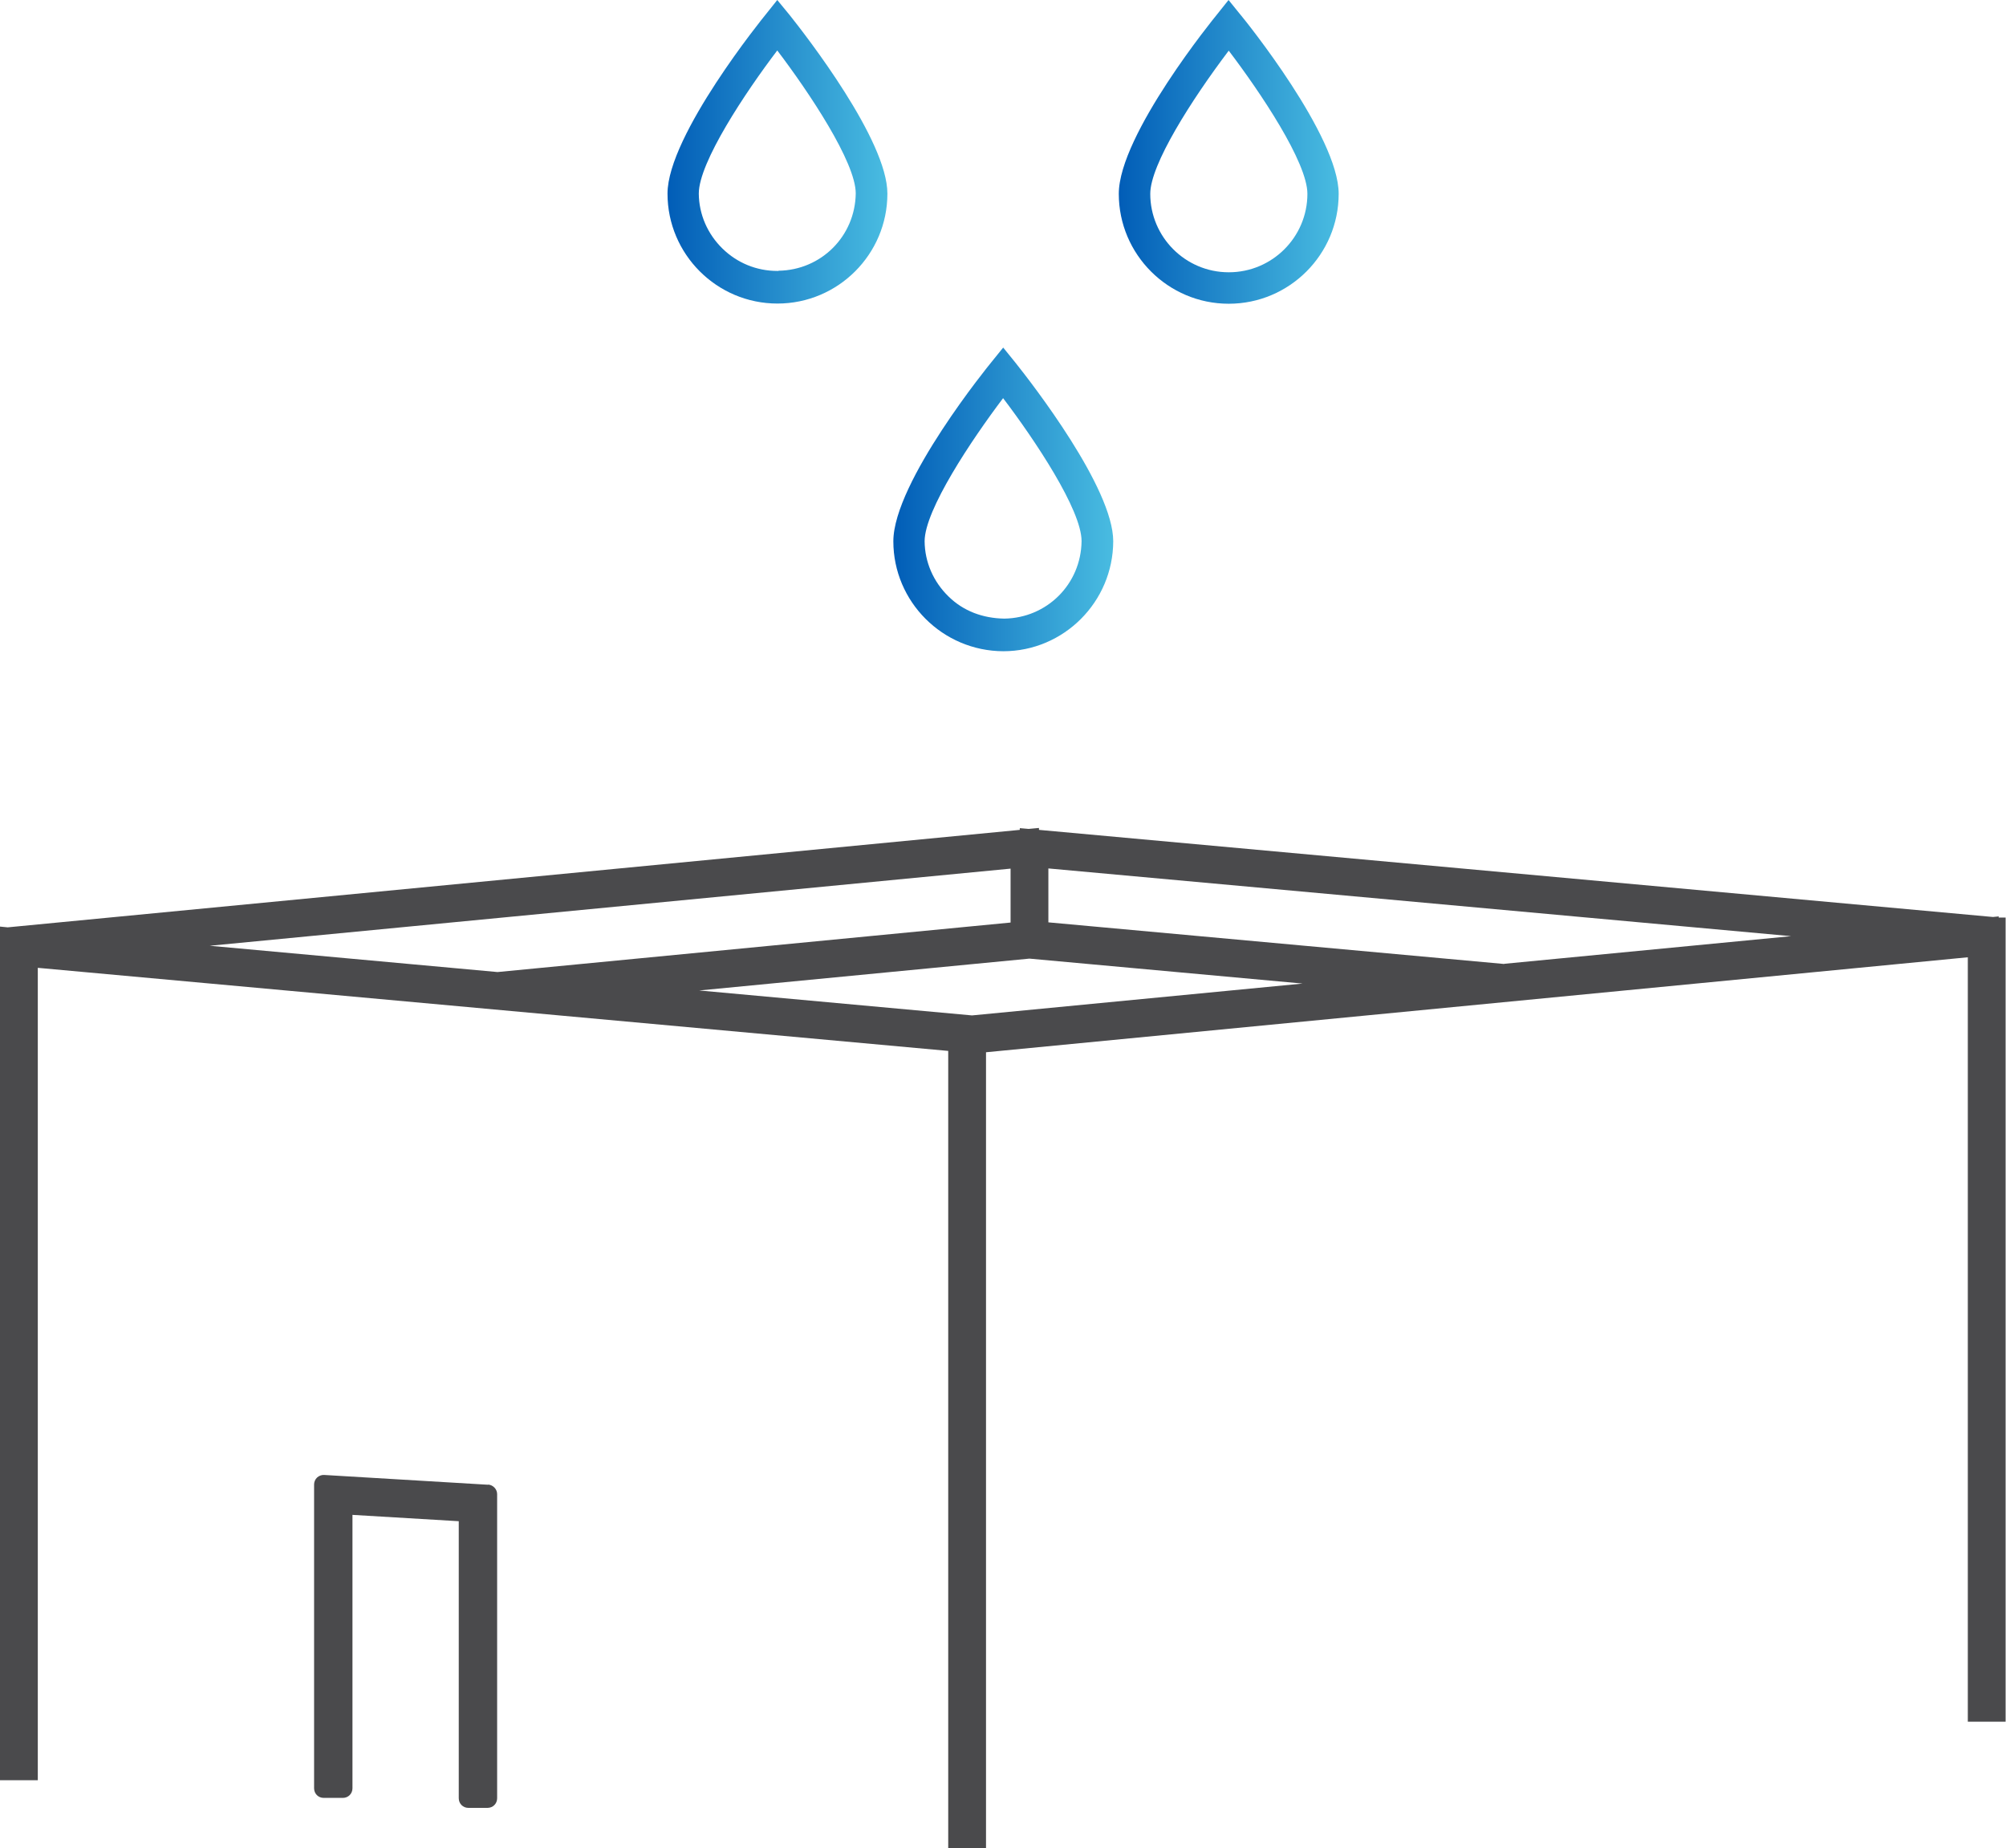<?xml version="1.0" encoding="UTF-8"?>
<svg id="Calque_2" data-name="Calque 2" xmlns="http://www.w3.org/2000/svg" xmlns:xlink="http://www.w3.org/1999/xlink" viewBox="0 0 104.55 96.33">
  <defs>
    <style>
      .cls-1 {
        fill: url(#Dégradé_sans_nom_13);
      }

      .cls-2 {
        fill: #4a4a4c;
      }

      .cls-3 {
        fill: url(#Dégradé_sans_nom_13-3);
      }

      .cls-4 {
        fill: url(#Dégradé_sans_nom_13-2);
      }
    </style>
    <linearGradient id="Dégradé_sans_nom_13" data-name="Dégradé sans nom 13" x1="34.78" y1="7.91" x2="46.24" y2="7.91" gradientUnits="userSpaceOnUse">
      <stop offset="0" stop-color="#015db7"/>
      <stop offset="1" stop-color="#49bce1"/>
    </linearGradient>
    <linearGradient id="Dégradé_sans_nom_13-2" data-name="Dégradé sans nom 13" x1="58.31" y1="7.91" x2="69.76" y2="7.91" xlink:href="#Dégradé_sans_nom_13"/>
    <linearGradient id="Dégradé_sans_nom_13-3" data-name="Dégradé sans nom 13" x1="46.55" y1="26.03" x2="58" y2="26.03" xlink:href="#Dégradé_sans_nom_13"/>
  </defs>
  <g id="Calque_1-2" data-name="Calque 1">
    <g>
      <g>
        <path class="cls-1" d="M40.51,0l-.63.79c-.05.06-5.09,6.26-5.09,9.3,0,3.16,2.57,5.73,5.73,5.73,3.16,0,5.73-2.57,5.73-5.73,0-2.78-4.23-8.22-5.09-9.3L40.51,0ZM40.57,14.12s-.04,0-.06,0c-1.07,0-2.08-.41-2.85-1.16-.78-.76-1.23-1.78-1.24-2.87,0-1.63,2.44-5.29,4.09-7.46,1.65,2.17,4.09,5.82,4.09,7.45-.03,2.23-1.8,4-4.03,4.03Z"/>
        <path class="cls-4" d="M64.67.79l-.64-.79-.63.79c-.05.06-5.09,6.23-5.09,9.31,0,3.16,2.57,5.73,5.73,5.73,3.16,0,5.73-2.57,5.73-5.73,0-3.01-4.88-9.05-5.09-9.3ZM64.04,14.19c-2.26,0-4.09-1.84-4.09-4.09,0-1.52,2.14-4.88,4.09-7.46,1.65,2.17,4.1,5.82,4.1,7.46,0,2.26-1.84,4.09-4.09,4.09Z"/>
        <path class="cls-3" d="M52.28,18.12l-.63.78c-.05.06-5.09,6.23-5.09,9.31,0,3.15,2.57,5.72,5.73,5.73,3.15,0,5.72-2.57,5.73-5.73,0-2.78-4.23-8.22-5.09-9.3l-.64-.79ZM56.37,28.21c-.03,2.23-1.8,4-4.03,4.03-1.12-.02-2.13-.39-2.91-1.16-.78-.76-1.23-1.78-1.24-2.87,0-1.63,2.45-5.29,4.09-7.46,1.65,2.17,4.09,5.82,4.09,7.45Z"/>
      </g>
      <g>
        <path class="cls-2" d="M104.17,47.81v-.05l-.3.03-49.72-4.54v-.1l-.54.05-.46-.04v.09L.4,48.33l-.4-.04v1.97h0v42.52h1.97v-42.34l47.45,4.33v41.56h1.97v-41.42h0s0-.07,0-.07l51.17-4.95v39.84h1.97v-41.91h-.38ZM10.93,49.29l41.74-4.02v2.81l-26.74,2.58-15-1.37ZM50.66,52.92l-14.22-1.3,17.21-1.66,14.24,1.3-17.23,1.66ZM78.4,50.24l-23.76-2.17v-2.81l38.71,3.53-14.95,1.44Z"/>
        <path class="cls-2" d="M25.44,77.38l-8.54-.51c-.13-.01-.27.04-.37.13-.1.09-.16.23-.16.36v15.84c0,.28.22.5.5.5h1c.28,0,.5-.22.5-.5v-14.25l5.54.33v14.44c0,.28.22.5.5.5h1c.28,0,.5-.22.5-.5v-15.85c0-.26-.21-.48-.47-.5Z"/>
      </g>
    </g>
  </g>
</svg>